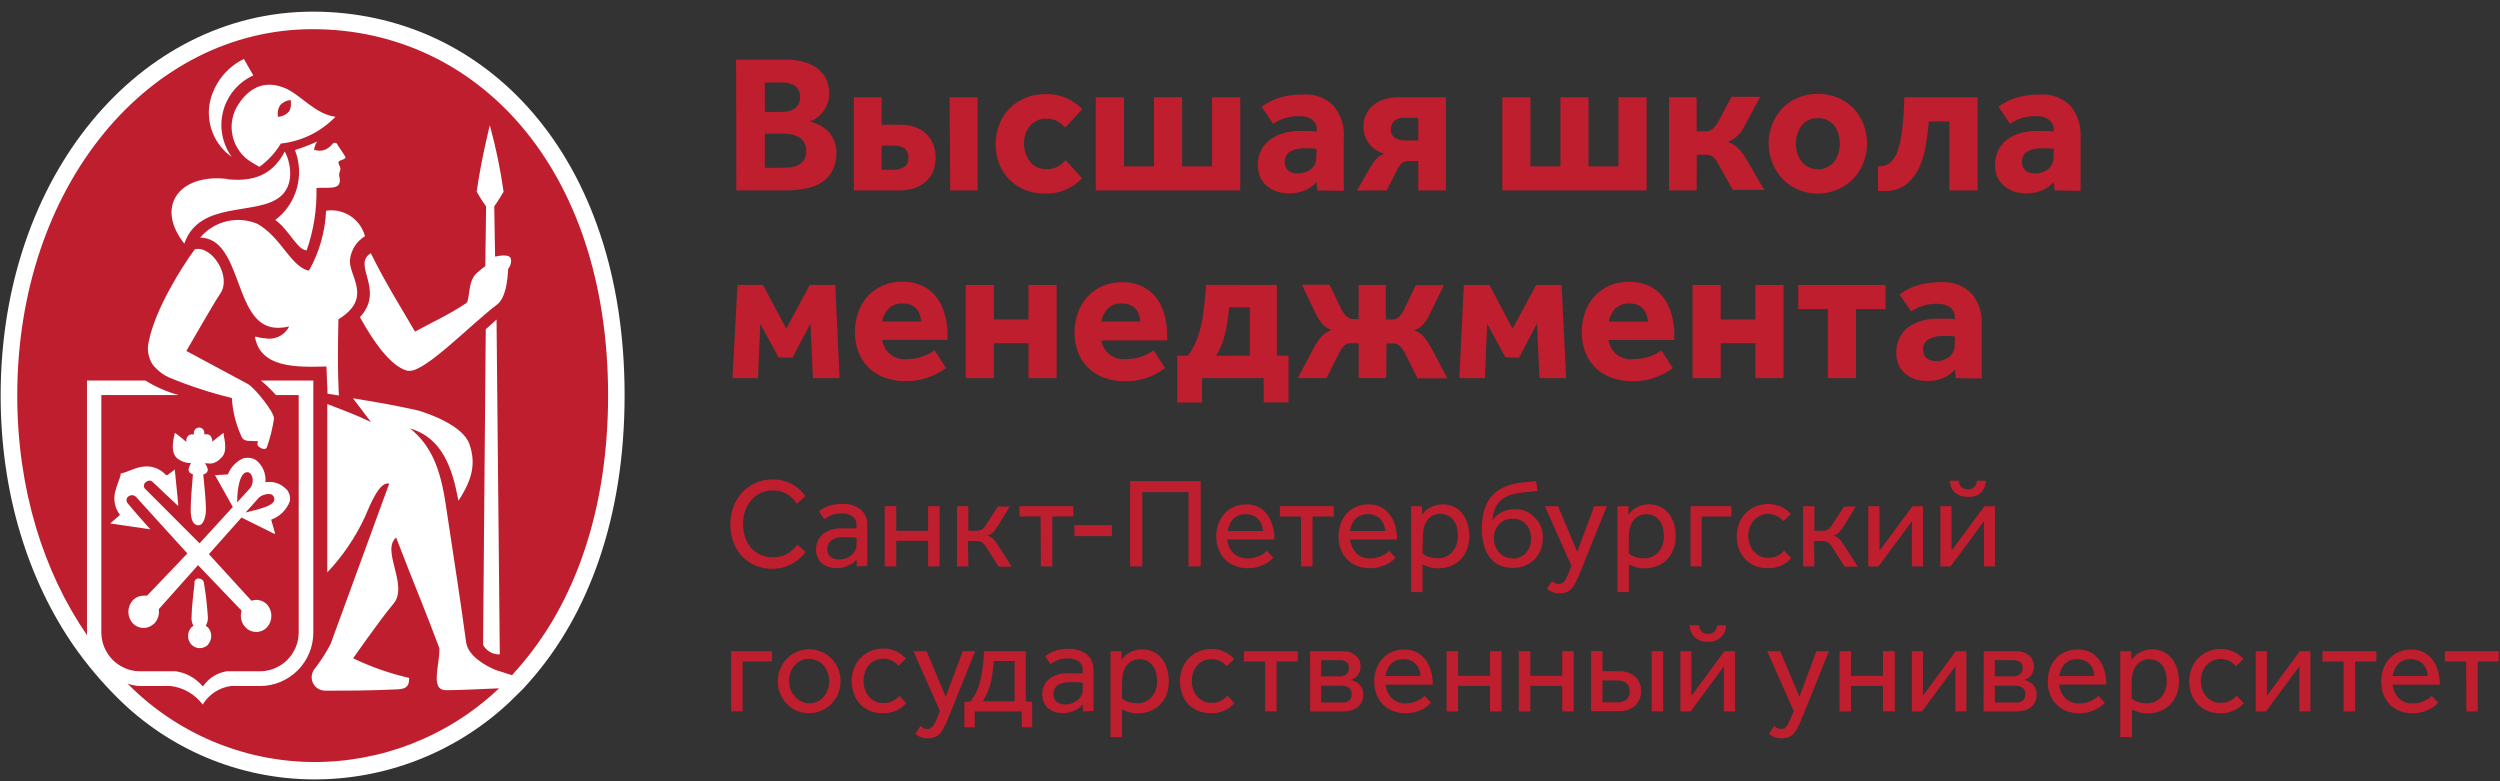 <?xml version="1.0" encoding="UTF-8"?> <svg xmlns="http://www.w3.org/2000/svg" width="112" height="35" viewBox="0 0 112 35" fill="none"><rect x="0" y="0" width="112" height="35" fill="#333333" stroke="none"/><g clip-path="url(#clip0_516_2935)"><path d="M32.977 2.668H35.169C35.481 2.66 35.793 2.704 36.091 2.798C36.316 2.867 36.525 2.982 36.705 3.134C36.856 3.267 36.972 3.435 37.044 3.623C37.117 3.807 37.153 4.003 37.151 4.2C37.154 4.371 37.12 4.54 37.052 4.697C36.99 4.835 36.909 4.964 36.812 5.079C36.732 5.175 36.637 5.257 36.53 5.32C36.451 5.372 36.365 5.41 36.274 5.435C36.395 5.468 36.513 5.512 36.625 5.568C36.869 5.667 37.08 5.833 37.235 6.046C37.397 6.283 37.479 6.565 37.471 6.853C37.476 7.117 37.42 7.378 37.307 7.617C37.204 7.829 37.048 8.01 36.854 8.144C36.634 8.287 36.39 8.387 36.133 8.439C35.82 8.502 35.5 8.533 35.18 8.53H32.988L32.977 2.668ZM35.047 5.014C35.145 5.014 35.244 5.003 35.34 4.98C35.431 4.959 35.518 4.921 35.596 4.869C35.671 4.819 35.733 4.751 35.775 4.67C35.82 4.571 35.844 4.463 35.844 4.353C35.844 4.244 35.82 4.136 35.775 4.036C35.73 3.955 35.668 3.886 35.592 3.833C35.512 3.783 35.425 3.747 35.333 3.726C35.239 3.707 35.143 3.697 35.047 3.696H34.265V5.014H35.047ZM35.127 7.514C35.233 7.513 35.338 7.505 35.443 7.491C35.556 7.476 35.666 7.441 35.767 7.388C35.868 7.336 35.954 7.258 36.015 7.162C36.09 7.038 36.126 6.894 36.118 6.749C36.122 6.615 36.088 6.482 36.019 6.367C35.957 6.271 35.874 6.191 35.775 6.134C35.673 6.08 35.564 6.041 35.451 6.019C35.344 6.001 35.235 5.99 35.127 5.989H34.265V7.518L35.127 7.514Z" fill="#BE1E2D"></path><path d="M39.493 4.358V5.589H40.328C40.546 5.586 40.764 5.618 40.972 5.684C41.158 5.744 41.33 5.843 41.475 5.975C41.616 6.106 41.727 6.266 41.799 6.445C41.879 6.645 41.918 6.86 41.914 7.075C41.919 7.298 41.874 7.518 41.784 7.721C41.7 7.898 41.578 8.053 41.426 8.176C41.275 8.299 41.102 8.39 40.915 8.444C40.716 8.505 40.509 8.534 40.301 8.532H38.25V4.358H39.493ZM39.493 7.603H39.992C40.174 7.614 40.354 7.57 40.511 7.477C40.575 7.43 40.625 7.367 40.657 7.295C40.689 7.222 40.702 7.143 40.694 7.064C40.702 6.984 40.689 6.903 40.657 6.83C40.625 6.756 40.575 6.692 40.511 6.644C40.354 6.552 40.173 6.509 39.992 6.521H39.493V7.603ZM42.543 4.358H43.797V8.532H42.569L42.543 4.358Z" fill="#BE1E2D"></path><path d="M48.477 7.987C48.288 8.19 48.062 8.354 47.81 8.469C47.5 8.613 47.16 8.682 46.819 8.671C46.508 8.676 46.2 8.62 45.911 8.507C45.651 8.401 45.416 8.243 45.217 8.044C45.022 7.843 44.868 7.605 44.764 7.345C44.655 7.065 44.601 6.767 44.604 6.466C44.601 6.163 44.655 5.862 44.764 5.579C44.867 5.311 45.024 5.066 45.225 4.861C45.426 4.656 45.668 4.494 45.934 4.387C46.221 4.27 46.528 4.211 46.838 4.215C47.171 4.208 47.502 4.274 47.806 4.41C48.062 4.523 48.293 4.687 48.485 4.891L47.722 5.717C47.627 5.614 47.52 5.524 47.402 5.449C47.242 5.355 47.058 5.308 46.872 5.316C46.724 5.312 46.578 5.344 46.445 5.407C46.324 5.465 46.217 5.548 46.132 5.652C46.047 5.758 45.981 5.878 45.938 6.007C45.896 6.141 45.874 6.28 45.873 6.42C45.874 6.563 45.896 6.704 45.938 6.841C45.978 6.978 46.043 7.108 46.129 7.223C46.209 7.333 46.315 7.422 46.437 7.483C46.575 7.549 46.727 7.582 46.88 7.578C47.061 7.585 47.24 7.541 47.398 7.452C47.526 7.379 47.642 7.286 47.741 7.177L48.477 7.987Z" fill="#BE1E2D"></path><path d="M49.092 8.532V4.358H50.354V7.454H51.696V4.358H52.958V7.454H54.3V4.358H55.561V8.532H49.092Z" fill="#BE1E2D"></path><path d="M59.017 8.531L58.983 8.149C58.839 8.317 58.658 8.448 58.453 8.531C58.225 8.622 57.981 8.667 57.736 8.665C57.582 8.662 57.428 8.642 57.279 8.604C57.117 8.561 56.964 8.489 56.829 8.389C56.688 8.289 56.572 8.159 56.489 8.007C56.392 7.816 56.345 7.603 56.352 7.388C56.348 7.161 56.398 6.936 56.497 6.731C56.59 6.543 56.728 6.38 56.897 6.257C57.078 6.126 57.281 6.027 57.496 5.967C57.744 5.896 58.001 5.863 58.258 5.867H58.697L58.994 5.89V5.802C58.997 5.708 58.974 5.614 58.929 5.531C58.886 5.455 58.826 5.39 58.754 5.34C58.677 5.289 58.592 5.253 58.502 5.233C58.405 5.212 58.305 5.202 58.205 5.202C57.968 5.196 57.732 5.232 57.507 5.309C57.342 5.37 57.185 5.449 57.038 5.546L56.52 4.782C56.618 4.712 56.72 4.647 56.825 4.587C56.947 4.518 57.075 4.459 57.206 4.411C57.372 4.353 57.543 4.311 57.717 4.285C57.932 4.249 58.151 4.233 58.369 4.235C58.623 4.214 58.879 4.249 59.118 4.338C59.358 4.427 59.574 4.568 59.753 4.751C60.069 5.137 60.23 5.628 60.203 6.127V8.55L59.017 8.531ZM58.983 6.67C58.927 6.658 58.871 6.651 58.815 6.647C58.735 6.647 58.64 6.647 58.537 6.647C58.273 6.62 58.007 6.675 57.774 6.803C57.705 6.853 57.648 6.919 57.61 6.996C57.572 7.072 57.554 7.157 57.557 7.243C57.557 7.595 57.759 7.77 58.171 7.77C58.271 7.771 58.37 7.754 58.464 7.721C58.556 7.692 58.641 7.646 58.716 7.587C58.791 7.526 58.853 7.45 58.899 7.365C58.946 7.27 58.97 7.166 58.968 7.06L58.983 6.67Z" fill="#BE1E2D"></path><path d="M63.538 8.532V7.213H63.118C63.012 7.208 62.906 7.237 62.817 7.297C62.72 7.384 62.643 7.491 62.592 7.611L62.12 8.532H60.793L61.407 7.469C61.484 7.33 61.579 7.202 61.689 7.087C61.785 6.999 61.898 6.931 62.021 6.888C61.897 6.853 61.779 6.802 61.67 6.735C61.557 6.667 61.457 6.581 61.372 6.479C61.181 6.253 61.078 5.966 61.083 5.669C61.078 5.473 61.123 5.278 61.212 5.104C61.294 4.944 61.408 4.803 61.548 4.691C61.693 4.577 61.858 4.492 62.036 4.442C62.222 4.385 62.416 4.357 62.611 4.358H64.777V8.532H63.538ZM63.538 5.279H62.89C62.737 5.271 62.587 5.319 62.467 5.413C62.414 5.461 62.374 5.521 62.347 5.587C62.321 5.653 62.309 5.724 62.314 5.795C62.309 5.869 62.322 5.943 62.354 6.01C62.385 6.077 62.433 6.134 62.493 6.177C62.641 6.261 62.809 6.301 62.977 6.292H63.538V5.279Z" fill="#BE1E2D"></path><path d="M67.303 8.532V4.358H68.565V7.454H69.907V4.358H71.165V7.454H72.507V4.358H73.769V8.532H67.303Z" fill="#BE1E2D"></path><path d="M76.01 8.53H74.772V4.356H76.01V5.885H76.392C76.456 5.889 76.521 5.88 76.582 5.858C76.643 5.836 76.699 5.803 76.746 5.759C76.847 5.656 76.932 5.539 76.998 5.411L77.57 4.337H78.858L78.165 5.625C78.016 5.961 77.742 6.226 77.402 6.363C77.58 6.414 77.741 6.51 77.871 6.642C78.021 6.795 78.149 6.969 78.252 7.158L79.041 8.51H77.631L76.99 7.364C76.932 7.254 76.86 7.151 76.777 7.058C76.726 7.011 76.665 6.976 76.6 6.954C76.534 6.933 76.464 6.925 76.395 6.932H76.014L76.01 8.53Z" fill="#BE1E2D"></path><path d="M79.233 6.44C79.23 6.141 79.286 5.846 79.396 5.569C79.499 5.302 79.652 5.059 79.846 4.85C80.044 4.646 80.281 4.485 80.544 4.376C80.829 4.259 81.135 4.2 81.444 4.204C81.748 4.201 82.05 4.26 82.332 4.376C82.595 4.484 82.833 4.645 83.03 4.85C83.224 5.054 83.377 5.294 83.48 5.557C83.698 6.117 83.698 6.74 83.48 7.3C83.377 7.562 83.224 7.803 83.03 8.007C82.833 8.213 82.595 8.376 82.332 8.484C82.056 8.607 81.757 8.67 81.455 8.672C81.146 8.676 80.84 8.616 80.555 8.496C80.293 8.386 80.055 8.224 79.858 8.018C79.665 7.813 79.512 7.573 79.408 7.311C79.293 7.035 79.234 6.739 79.233 6.44V6.44ZM81.444 7.586C81.59 7.588 81.734 7.554 81.863 7.487C81.984 7.426 82.09 7.34 82.176 7.235C82.264 7.122 82.328 6.992 82.362 6.853C82.444 6.578 82.444 6.286 82.362 6.012C82.328 5.873 82.264 5.743 82.176 5.63C82.09 5.526 81.984 5.441 81.863 5.381C81.732 5.318 81.589 5.287 81.444 5.29C81.296 5.287 81.15 5.318 81.017 5.381C80.896 5.439 80.79 5.524 80.708 5.63C80.622 5.744 80.557 5.874 80.517 6.012C80.431 6.285 80.431 6.579 80.517 6.853C80.557 6.991 80.622 7.12 80.708 7.235C80.79 7.342 80.896 7.428 81.017 7.487C81.153 7.552 81.304 7.582 81.455 7.575L81.444 7.586Z" fill="#BE1E2D"></path><path d="M88.597 4.358V8.532H87.335V5.44H86.413C86.382 5.791 86.336 6.151 86.275 6.518C86.219 6.865 86.116 7.203 85.97 7.523C85.837 7.814 85.637 8.069 85.387 8.268C85.108 8.471 84.768 8.574 84.423 8.558H84.278H84.133V7.454H84.194C84.372 7.457 84.546 7.398 84.686 7.286C84.841 7.14 84.956 6.955 85.017 6.751C85.12 6.439 85.187 6.118 85.219 5.791C85.265 5.409 85.299 4.92 85.315 4.358H88.597Z" fill="#BE1E2D"></path><path d="M92.044 8.531L92.01 8.148C91.867 8.317 91.685 8.448 91.48 8.531C91.254 8.622 91.011 8.667 90.767 8.664C90.612 8.662 90.457 8.642 90.306 8.603C90.145 8.561 89.994 8.488 89.86 8.389C89.719 8.288 89.603 8.158 89.517 8.007C89.42 7.816 89.373 7.603 89.38 7.388C89.376 7.16 89.425 6.935 89.524 6.731C89.612 6.545 89.743 6.382 89.906 6.257C90.087 6.126 90.289 6.027 90.504 5.966C90.752 5.896 91.009 5.863 91.267 5.867C91.412 5.867 91.56 5.867 91.705 5.867L92.002 5.89V5.802C92.007 5.707 91.984 5.613 91.938 5.531C91.894 5.455 91.834 5.39 91.762 5.34C91.686 5.289 91.6 5.253 91.511 5.233C91.413 5.212 91.313 5.202 91.213 5.202C90.976 5.197 90.74 5.233 90.516 5.309C90.351 5.369 90.193 5.449 90.047 5.546L89.532 4.782C89.628 4.711 89.729 4.645 89.833 4.587C89.955 4.518 90.083 4.459 90.215 4.411C90.381 4.354 90.552 4.311 90.725 4.285C90.941 4.249 91.159 4.232 91.377 4.235C91.632 4.214 91.888 4.25 92.128 4.339C92.368 4.428 92.585 4.569 92.765 4.751C93.079 5.138 93.237 5.629 93.211 6.127V8.55L92.044 8.531ZM92.01 6.669C91.955 6.658 91.899 6.65 91.842 6.647C91.762 6.647 91.671 6.647 91.564 6.647C91.3 6.621 91.034 6.676 90.802 6.803C90.732 6.853 90.675 6.919 90.638 6.995C90.6 7.072 90.581 7.157 90.584 7.243C90.584 7.594 90.79 7.77 91.198 7.77C91.396 7.769 91.588 7.704 91.747 7.587C91.821 7.525 91.882 7.45 91.926 7.365C91.974 7.27 91.997 7.165 91.995 7.059L92.01 6.669Z" fill="#BE1E2D"></path><path d="M34.877 16.01L34.061 14.505L33.958 16.939H32.815L33.039 12.766H34.183L35.224 14.726L36.276 12.766H37.42L37.614 16.939H36.421L36.307 14.497L35.502 16.026L34.877 16.01Z" fill="#BE1E2D"></path><path d="M40.665 16.085C40.808 16.085 40.951 16.071 41.092 16.043C41.206 16.014 41.318 15.977 41.427 15.932C41.521 15.897 41.611 15.855 41.698 15.806C41.757 15.771 41.813 15.731 41.866 15.687L42.384 16.486L42.174 16.627C42.053 16.704 41.925 16.771 41.793 16.826C41.623 16.9 41.447 16.958 41.267 17.002C41.042 17.053 40.812 17.078 40.581 17.075C40.254 17.08 39.928 17.026 39.62 16.914C39.351 16.812 39.106 16.656 38.9 16.455C38.703 16.257 38.551 16.018 38.453 15.756C38.349 15.473 38.297 15.172 38.301 14.869C38.3 14.573 38.349 14.278 38.446 13.998C38.533 13.734 38.675 13.49 38.861 13.284C39.048 13.077 39.275 12.912 39.529 12.798C39.81 12.675 40.114 12.614 40.421 12.618C40.722 12.611 41.022 12.671 41.297 12.794C41.544 12.908 41.762 13.077 41.934 13.287C42.112 13.513 42.242 13.773 42.315 14.052C42.409 14.365 42.454 14.691 42.449 15.018V15.229H39.521C39.539 15.361 39.583 15.488 39.65 15.603C39.717 15.718 39.807 15.818 39.913 15.898C40.02 15.977 40.141 16.035 40.27 16.067C40.399 16.099 40.533 16.105 40.665 16.085V16.085ZM41.275 14.403C41.263 14.307 41.243 14.213 41.214 14.12C41.187 14.023 41.139 13.933 41.073 13.857C41.007 13.774 40.922 13.708 40.825 13.666C40.704 13.616 40.574 13.593 40.444 13.597C40.329 13.589 40.215 13.605 40.106 13.643C39.998 13.681 39.899 13.741 39.815 13.819C39.661 13.98 39.559 14.183 39.521 14.403H41.275Z" fill="#BE1E2D"></path><path d="M47.337 12.766V16.939H46.075V15.376H44.524V16.939H43.262V12.766H44.524V14.313H46.075V12.766H47.337Z" fill="#BE1E2D"></path><path d="M50.462 16.085C50.607 16.086 50.751 16.072 50.893 16.043C51.012 16.015 51.13 15.979 51.244 15.936C51.336 15.901 51.425 15.858 51.511 15.81C51.57 15.775 51.626 15.735 51.678 15.691L52.197 16.49L51.987 16.631C51.873 16.708 51.751 16.775 51.625 16.83C51.455 16.903 51.279 16.962 51.099 17.006C50.873 17.058 50.641 17.082 50.409 17.079C50.082 17.083 49.756 17.029 49.448 16.918C49.18 16.817 48.936 16.66 48.731 16.459C48.535 16.262 48.384 16.023 48.289 15.76C48.186 15.476 48.135 15.176 48.137 14.873C48.14 14.583 48.192 14.295 48.289 14.021C48.379 13.758 48.521 13.515 48.705 13.307C48.892 13.101 49.119 12.936 49.372 12.821C49.654 12.698 49.96 12.637 50.268 12.642C50.569 12.635 50.869 12.695 51.145 12.817C51.39 12.932 51.607 13.1 51.778 13.31C51.956 13.536 52.085 13.796 52.159 14.075C52.249 14.389 52.293 14.715 52.288 15.042V15.252H49.342C49.383 15.51 49.523 15.742 49.733 15.897C49.942 16.053 50.204 16.12 50.462 16.085V16.085ZM51.091 14.403C51.08 14.307 51.059 14.213 51.03 14.121C51.003 14.024 50.956 13.934 50.893 13.857C50.826 13.774 50.739 13.709 50.642 13.666C50.521 13.617 50.391 13.593 50.26 13.597C50.147 13.589 50.032 13.605 49.925 13.643C49.817 13.681 49.719 13.741 49.635 13.819C49.479 13.979 49.375 14.183 49.338 14.403H51.091Z" fill="#BE1E2D"></path><path d="M57.205 12.765V15.934H57.727V18.028H56.614V16.939H53.853V18.032H52.74V15.934H53.221C53.363 15.746 53.481 15.54 53.571 15.322C53.67 15.092 53.747 14.852 53.8 14.607C53.862 14.329 53.909 14.047 53.941 13.763C53.975 13.457 54.006 13.125 54.029 12.762L57.205 12.765ZM55.992 15.934V13.767H55.062C55.033 14.193 54.967 14.617 54.864 15.032C54.78 15.35 54.652 15.655 54.483 15.937L55.992 15.934Z" fill="#BE1E2D"></path><path d="M62.1 16.938H60.868V15.375H60.552C60.486 15.37 60.42 15.379 60.358 15.402C60.296 15.425 60.24 15.461 60.194 15.509C60.102 15.618 60.025 15.739 59.965 15.868L59.431 16.938H58.139L58.859 15.585C58.954 15.401 59.071 15.229 59.206 15.073C59.326 14.941 59.479 14.842 59.648 14.787C59.506 14.731 59.377 14.648 59.267 14.542C59.136 14.394 59.026 14.228 58.943 14.049L58.322 12.757H59.565L60.056 13.778C60.119 13.917 60.203 14.046 60.304 14.16C60.35 14.206 60.404 14.242 60.465 14.265C60.526 14.288 60.59 14.298 60.655 14.293H60.868V12.765H62.084V14.313H62.34C62.404 14.317 62.469 14.307 62.53 14.284C62.59 14.261 62.645 14.225 62.691 14.179C62.792 14.065 62.875 13.936 62.938 13.797L63.426 12.776H64.681L64.059 14.064C63.977 14.244 63.868 14.411 63.735 14.557C63.627 14.665 63.497 14.748 63.354 14.802C63.517 14.856 63.663 14.952 63.777 15.081C63.914 15.238 64.03 15.411 64.124 15.597L64.845 16.95H63.503L62.969 15.88C62.909 15.75 62.832 15.629 62.74 15.52C62.694 15.473 62.638 15.437 62.576 15.414C62.514 15.391 62.448 15.381 62.382 15.386H62.115L62.1 16.938Z" fill="#BE1E2D"></path><path d="M67.441 16.01L66.626 14.505L66.523 16.939H65.379L65.581 12.766H66.725L67.765 14.726L68.818 12.766H69.961L70.163 16.939H68.97L68.856 14.497L68.051 16.026L67.441 16.01Z" fill="#BE1E2D"></path><path d="M73.21 16.085C73.353 16.086 73.496 16.072 73.637 16.043C73.756 16.017 73.874 15.981 73.988 15.936C74.08 15.902 74.17 15.86 74.255 15.81C74.315 15.775 74.372 15.735 74.426 15.692L74.945 16.49L74.735 16.632C74.614 16.708 74.486 16.775 74.354 16.831C74.184 16.904 74.008 16.963 73.828 17.006C73.603 17.058 73.372 17.082 73.141 17.079C72.814 17.084 72.489 17.03 72.181 16.918C71.912 16.816 71.667 16.66 71.46 16.46C71.263 16.261 71.111 16.023 71.014 15.76C70.909 15.477 70.857 15.176 70.862 14.874C70.859 14.577 70.908 14.282 71.006 14.002C71.095 13.738 71.236 13.495 71.422 13.288C71.608 13.081 71.836 12.916 72.089 12.802C72.37 12.68 72.674 12.618 72.981 12.623C73.283 12.616 73.582 12.676 73.858 12.799C74.105 12.913 74.322 13.081 74.495 13.292C74.671 13.518 74.801 13.778 74.876 14.056C74.969 14.37 75.014 14.696 75.009 15.023V15.233H72.062C72.081 15.365 72.125 15.492 72.193 15.607C72.26 15.722 72.35 15.822 72.457 15.901C72.564 15.98 72.686 16.038 72.815 16.069C72.944 16.101 73.079 16.106 73.21 16.085ZM73.831 14.404C73.82 14.308 73.799 14.213 73.77 14.121C73.742 14.024 73.694 13.934 73.629 13.857C73.563 13.774 73.478 13.709 73.382 13.666C73.26 13.617 73.131 13.594 73 13.597C72.886 13.59 72.771 13.606 72.663 13.644C72.555 13.682 72.456 13.741 72.371 13.819C72.216 13.979 72.114 14.183 72.078 14.404H73.831Z" fill="#BE1E2D"></path><path d="M79.902 12.766V16.939H78.64V15.376H77.088V16.939H75.826V12.766H77.088V14.313H78.64V12.766H79.902Z" fill="#BE1E2D"></path><path d="M84.472 12.766V13.847H83.149V16.939H81.887V13.847H80.561V12.766H84.472Z" fill="#BE1E2D"></path><path d="M87.617 16.939L87.582 16.556C87.439 16.725 87.257 16.856 87.052 16.939C86.825 17.03 86.581 17.075 86.336 17.072C86.181 17.07 86.028 17.049 85.878 17.011C85.716 16.968 85.564 16.896 85.428 16.797C85.288 16.697 85.172 16.566 85.089 16.415C84.992 16.224 84.945 16.011 84.952 15.796C84.948 15.568 84.998 15.343 85.097 15.139C85.185 14.953 85.315 14.79 85.478 14.665C85.659 14.534 85.862 14.435 86.076 14.374C86.324 14.304 86.581 14.27 86.839 14.275H87.277L87.575 14.298V14.21C87.577 14.115 87.555 14.022 87.51 13.939C87.466 13.863 87.406 13.798 87.335 13.748C87.258 13.697 87.173 13.661 87.083 13.64C86.985 13.62 86.885 13.61 86.786 13.61C86.549 13.604 86.312 13.64 86.088 13.717C85.923 13.777 85.766 13.857 85.619 13.954L85.1 13.19C85.198 13.119 85.3 13.053 85.406 12.995C85.528 12.925 85.655 12.867 85.787 12.819C85.953 12.761 86.124 12.719 86.298 12.693C86.513 12.657 86.731 12.64 86.95 12.643C87.204 12.622 87.46 12.657 87.699 12.746C87.938 12.835 88.155 12.976 88.333 13.159C88.65 13.545 88.811 14.036 88.783 14.535V16.958L87.617 16.939ZM87.582 15.077C87.527 15.066 87.471 15.058 87.415 15.055C87.335 15.055 87.239 15.055 87.136 15.055C86.872 15.029 86.607 15.084 86.374 15.211C86.304 15.261 86.248 15.327 86.21 15.403C86.172 15.48 86.153 15.565 86.156 15.651C86.156 16.002 86.359 16.178 86.77 16.178C86.87 16.178 86.97 16.162 87.064 16.128C87.155 16.099 87.24 16.054 87.316 15.995C87.39 15.934 87.453 15.858 87.499 15.773C87.546 15.678 87.569 15.573 87.567 15.467L87.582 15.077Z" fill="#BE1E2D"></path><path d="M36.09 24.722C36.034 24.807 35.969 24.885 35.896 24.955C35.798 25.051 35.691 25.135 35.575 25.207C35.438 25.289 35.293 25.354 35.141 25.402C34.966 25.458 34.783 25.485 34.599 25.483C34.338 25.485 34.079 25.434 33.837 25.334C33.611 25.239 33.408 25.098 33.239 24.921C33.073 24.736 32.944 24.523 32.857 24.29C32.67 23.78 32.67 23.219 32.857 22.708C32.944 22.472 33.073 22.255 33.239 22.066C33.408 21.883 33.613 21.736 33.841 21.634C34.081 21.53 34.341 21.477 34.603 21.478C34.786 21.474 34.969 21.499 35.145 21.55C35.293 21.596 35.435 21.659 35.568 21.737C35.773 21.864 35.949 22.033 36.083 22.234L35.701 22.567C35.652 22.496 35.598 22.429 35.541 22.364C35.474 22.289 35.397 22.224 35.312 22.169C35.218 22.109 35.117 22.062 35.011 22.028C34.888 21.989 34.759 21.97 34.63 21.971C34.435 21.967 34.242 22.007 34.066 22.089C33.904 22.168 33.761 22.28 33.646 22.418C33.527 22.559 33.436 22.723 33.38 22.899C33.318 23.088 33.287 23.285 33.288 23.484C33.286 23.681 33.317 23.878 33.38 24.065C33.438 24.238 33.529 24.399 33.646 24.539C33.762 24.672 33.905 24.779 34.066 24.852C34.38 24.985 34.731 25.003 35.057 24.902C35.168 24.865 35.274 24.812 35.37 24.745C35.449 24.693 35.521 24.63 35.583 24.558L35.724 24.401L36.09 24.722Z" fill="#BE1E2D"></path><path d="M38.378 25.377V25.052C38.308 25.148 38.218 25.228 38.115 25.285C37.923 25.395 37.706 25.453 37.486 25.453C37.375 25.453 37.265 25.439 37.158 25.412C37.05 25.384 36.949 25.334 36.86 25.266C36.767 25.198 36.692 25.108 36.643 25.003C36.585 24.884 36.557 24.753 36.559 24.62C36.554 24.49 36.579 24.361 36.63 24.241C36.682 24.121 36.759 24.015 36.856 23.929C37.11 23.738 37.425 23.646 37.741 23.669H37.939H38.13H38.279H38.37V23.573C38.379 23.491 38.367 23.408 38.337 23.332C38.306 23.255 38.257 23.187 38.195 23.134C38.045 23.04 37.871 22.994 37.695 23.004C37.533 22.998 37.372 23.027 37.222 23.088C37.119 23.136 37.02 23.192 36.925 23.256L36.685 22.908C36.801 22.817 36.929 22.742 37.066 22.687C37.278 22.607 37.503 22.569 37.73 22.576C38.029 22.556 38.326 22.646 38.565 22.828C38.663 22.918 38.74 23.029 38.791 23.152C38.841 23.276 38.862 23.409 38.854 23.543V25.113C38.854 25.209 38.854 25.289 38.854 25.354L38.378 25.377ZM38.378 24.093L38.149 24.066C38.033 24.061 37.918 24.061 37.802 24.066C37.673 24.062 37.544 24.081 37.421 24.12C37.338 24.146 37.263 24.191 37.2 24.25C37.152 24.298 37.115 24.357 37.093 24.422C37.075 24.48 37.066 24.54 37.066 24.601C37.061 24.667 37.072 24.732 37.097 24.793C37.122 24.853 37.161 24.907 37.211 24.949C37.322 25.029 37.456 25.069 37.592 25.064C37.696 25.065 37.799 25.048 37.897 25.014C37.988 24.983 38.072 24.935 38.145 24.873C38.214 24.817 38.27 24.746 38.309 24.666C38.35 24.591 38.371 24.507 38.37 24.422L38.378 24.093Z" fill="#BE1E2D"></path><path d="M42.094 25.375H41.579V24.228H40.149V25.375H39.635V22.677H40.149V23.781H41.579V22.677H42.094V25.375Z" fill="#BE1E2D"></path><path d="M43.38 25.375H42.873V22.677H43.38V23.777H43.761C43.855 23.782 43.947 23.752 44.021 23.693C44.095 23.624 44.159 23.544 44.211 23.456L44.703 22.692H45.24L44.695 23.575C44.638 23.669 44.572 23.757 44.497 23.838C44.425 23.909 44.34 23.964 44.245 23.999C44.333 24.025 44.414 24.071 44.482 24.133C44.56 24.209 44.628 24.295 44.684 24.389L45.324 25.386H44.737L44.177 24.503C44.133 24.434 44.079 24.371 44.017 24.316C43.938 24.259 43.843 24.232 43.746 24.24H43.365L43.38 25.375Z" fill="#BE1E2D"></path><path d="M46.619 23.139H45.67V22.677H48.083V23.139H47.145V25.375H46.631L46.619 23.139Z" fill="#BE1E2D"></path><path d="M48.129 23.525H49.814V24.018H48.136L48.129 23.525Z" fill="#BE1E2D"></path><path d="M53.791 21.553V25.375H53.246V22.046H51.176V25.375H50.627V21.553H53.791Z" fill="#BE1E2D"></path><path d="M55.914 25.016C56.011 25.017 56.107 25.005 56.2 24.982C56.284 24.96 56.366 24.931 56.444 24.894C56.51 24.864 56.572 24.828 56.631 24.787C56.676 24.754 56.717 24.717 56.753 24.676L57.047 24.985C57 25.035 56.951 25.081 56.898 25.123C56.823 25.184 56.741 25.237 56.654 25.28C56.547 25.333 56.434 25.375 56.318 25.406C56.18 25.441 56.038 25.458 55.895 25.455C55.698 25.459 55.503 25.424 55.319 25.352C55.153 25.288 55.002 25.189 54.877 25.062C54.75 24.933 54.653 24.778 54.591 24.607C54.521 24.423 54.486 24.227 54.488 24.03C54.487 23.834 54.521 23.64 54.587 23.457C54.648 23.288 54.741 23.133 54.862 23.002C54.98 22.872 55.126 22.77 55.289 22.704C55.461 22.63 55.647 22.594 55.834 22.597C56.034 22.591 56.232 22.636 56.41 22.727C56.561 22.817 56.691 22.938 56.791 23.082C56.897 23.235 56.975 23.406 57.02 23.587C57.071 23.777 57.096 23.974 57.096 24.171H54.98C55.002 24.399 55.1 24.613 55.258 24.779C55.345 24.863 55.448 24.927 55.561 24.968C55.674 25.009 55.794 25.025 55.914 25.016V25.016ZM56.581 23.789C56.574 23.688 56.552 23.589 56.517 23.495C56.482 23.405 56.43 23.323 56.364 23.254C56.298 23.184 56.217 23.129 56.128 23.094C55.918 23.012 55.685 23.012 55.476 23.094C55.387 23.134 55.307 23.191 55.239 23.262C55.173 23.332 55.12 23.413 55.083 23.503C55.045 23.594 55.018 23.691 55.003 23.789H56.581Z" fill="#BE1E2D"></path><path d="M58.287 23.139H57.338V22.677H59.751V23.139H58.802V25.375H58.287V23.139Z" fill="#BE1E2D"></path><path d="M61.391 25.016C61.487 25.017 61.583 25.005 61.677 24.982C61.761 24.96 61.842 24.931 61.921 24.894C61.986 24.864 62.048 24.828 62.107 24.787C62.151 24.753 62.192 24.716 62.229 24.676L62.519 24.985C62.474 25.035 62.426 25.081 62.374 25.123C62.298 25.183 62.216 25.235 62.13 25.28C62.023 25.333 61.91 25.375 61.795 25.406C61.657 25.441 61.514 25.458 61.372 25.455C61.174 25.458 60.977 25.423 60.792 25.352C60.626 25.287 60.476 25.188 60.35 25.062C60.225 24.931 60.128 24.776 60.064 24.607C59.997 24.422 59.963 24.227 59.965 24.03C59.964 23.835 59.996 23.641 60.06 23.457C60.122 23.289 60.215 23.134 60.335 23.002C60.453 22.872 60.599 22.771 60.762 22.704C60.934 22.631 61.12 22.594 61.307 22.597C61.507 22.591 61.705 22.636 61.883 22.727C62.042 22.812 62.179 22.934 62.283 23.082C62.392 23.234 62.471 23.405 62.515 23.587C62.565 23.778 62.589 23.974 62.588 24.171H60.487C60.51 24.399 60.606 24.612 60.762 24.779C60.845 24.859 60.944 24.921 61.052 24.962C61.16 25.002 61.275 25.021 61.391 25.016ZM62.058 23.789C62.05 23.689 62.029 23.589 61.993 23.495C61.957 23.406 61.906 23.324 61.841 23.254C61.774 23.184 61.693 23.13 61.604 23.094C61.395 23.012 61.162 23.012 60.952 23.094C60.862 23.133 60.78 23.19 60.712 23.262C60.647 23.332 60.595 23.414 60.56 23.503C60.521 23.595 60.495 23.691 60.48 23.789H62.058Z" fill="#BE1E2D"></path><path d="M63.217 26.523V22.954C63.217 22.866 63.217 22.774 63.217 22.678H63.709V23.061C63.748 23.009 63.79 22.959 63.834 22.912C63.889 22.853 63.952 22.803 64.021 22.762C64.104 22.713 64.192 22.674 64.284 22.644C64.397 22.61 64.514 22.594 64.631 22.594C64.811 22.591 64.989 22.632 65.15 22.713C65.3 22.787 65.43 22.896 65.531 23.03C65.63 23.166 65.705 23.319 65.752 23.481C65.801 23.655 65.826 23.835 65.825 24.016C65.83 24.237 65.79 24.457 65.706 24.662C65.636 24.828 65.532 24.977 65.401 25.1C65.269 25.224 65.114 25.318 64.944 25.377C64.782 25.433 64.612 25.461 64.441 25.461C64.303 25.465 64.165 25.447 64.033 25.407C63.929 25.376 63.829 25.336 63.731 25.289V26.527L63.217 26.523ZM63.728 24.799C63.805 24.859 63.892 24.907 63.983 24.941C64.115 24.989 64.254 25.012 64.395 25.01C64.521 25.015 64.647 24.992 64.763 24.943C64.879 24.893 64.983 24.818 65.066 24.723C65.238 24.517 65.325 24.253 65.31 23.985C65.309 23.866 65.295 23.747 65.268 23.63C65.239 23.521 65.193 23.418 65.131 23.324C65.067 23.235 64.985 23.161 64.89 23.107C64.78 23.05 64.657 23.021 64.532 23.022C64.399 23.02 64.267 23.053 64.151 23.118C64.053 23.177 63.969 23.259 63.907 23.355C63.849 23.451 63.807 23.555 63.781 23.665C63.759 23.766 63.748 23.87 63.747 23.974L63.728 24.799Z" fill="#BE1E2D"></path><path d="M67.869 22.811C68.043 22.809 68.215 22.843 68.376 22.91C68.52 22.977 68.649 23.072 68.757 23.189C68.871 23.299 68.963 23.43 69.028 23.575C69.09 23.74 69.121 23.915 69.119 24.091C69.121 24.275 69.089 24.457 69.024 24.63C68.963 24.79 68.869 24.935 68.749 25.058C68.628 25.18 68.483 25.276 68.323 25.34C68.147 25.411 67.959 25.446 67.77 25.444C67.603 25.443 67.437 25.416 67.278 25.363C67.109 25.308 66.957 25.21 66.836 25.081C66.69 24.925 66.58 24.74 66.512 24.538C66.42 24.257 66.377 23.962 66.386 23.667C66.386 22.425 66.973 21.756 68.147 21.622L68.818 21.553L68.879 21.993L68.201 22.069C68.003 22.087 67.809 22.128 67.621 22.191C67.474 22.244 67.338 22.324 67.221 22.428C67.107 22.533 67.021 22.665 66.969 22.811C66.907 22.974 66.87 23.145 66.859 23.319C66.964 23.154 67.113 23.021 67.289 22.937C67.47 22.849 67.668 22.806 67.869 22.811V22.811ZM67.758 25.027C67.876 25.029 67.993 25.005 68.101 24.958C68.202 24.915 68.292 24.85 68.365 24.767C68.439 24.683 68.497 24.586 68.536 24.481C68.575 24.368 68.594 24.249 68.593 24.129C68.594 24.012 68.575 23.896 68.536 23.785C68.504 23.679 68.45 23.581 68.377 23.498C68.304 23.415 68.214 23.348 68.113 23.304C68.001 23.259 67.882 23.237 67.762 23.239C67.643 23.237 67.525 23.26 67.415 23.307C67.315 23.35 67.225 23.414 67.152 23.495C67.079 23.576 67.022 23.671 66.984 23.774C66.946 23.881 66.927 23.995 66.927 24.11C66.928 24.229 66.948 24.346 66.988 24.458C67.026 24.563 67.083 24.66 67.156 24.744C67.231 24.831 67.324 24.9 67.429 24.945C67.534 24.991 67.648 25.012 67.762 25.008L67.758 25.027Z" fill="#BE1E2D"></path><path d="M69.527 26.028C69.566 26.065 69.61 26.096 69.657 26.12C69.712 26.148 69.774 26.163 69.836 26.162C69.89 26.164 69.943 26.151 69.989 26.124C70.036 26.095 70.076 26.055 70.107 26.009C70.147 25.946 70.183 25.879 70.214 25.81L70.332 25.524L70.4 25.352L69.211 22.677H69.802L70.66 24.721L71.422 22.677H71.986L70.782 25.669C70.721 25.818 70.663 25.948 70.61 26.051C70.563 26.155 70.503 26.253 70.431 26.342C70.367 26.417 70.288 26.479 70.198 26.521C70.094 26.562 69.983 26.582 69.871 26.579C69.76 26.582 69.65 26.564 69.546 26.525C69.458 26.492 69.377 26.443 69.306 26.38L69.527 26.028Z" fill="#BE1E2D"></path><path d="M72.459 26.523V22.954C72.459 22.866 72.459 22.774 72.459 22.678H72.955V23.061C72.994 23.009 73.036 22.959 73.08 22.912C73.135 22.853 73.198 22.803 73.267 22.762C73.35 22.713 73.438 22.673 73.53 22.644C73.642 22.611 73.757 22.594 73.873 22.594C74.054 22.592 74.233 22.633 74.396 22.713C74.545 22.788 74.676 22.896 74.777 23.03C74.876 23.166 74.951 23.319 74.998 23.481C75.047 23.655 75.072 23.835 75.07 24.016C75.075 24.237 75.034 24.457 74.952 24.662C74.882 24.828 74.778 24.977 74.647 25.1C74.515 25.223 74.36 25.317 74.19 25.377C74.028 25.433 73.858 25.461 73.687 25.461C73.547 25.465 73.408 25.447 73.275 25.407C73.172 25.374 73.071 25.335 72.974 25.289V26.527L72.459 26.523ZM72.966 24.799C73.046 24.858 73.133 24.905 73.225 24.941C73.357 24.989 73.497 25.012 73.637 25.01C73.76 25.015 73.883 24.994 73.997 24.947C74.111 24.901 74.213 24.829 74.296 24.738C74.467 24.532 74.554 24.268 74.54 24.001C74.54 23.881 74.526 23.762 74.499 23.645C74.47 23.537 74.424 23.433 74.361 23.34C74.296 23.252 74.215 23.178 74.121 23.122C74.01 23.065 73.887 23.036 73.763 23.038C73.63 23.036 73.498 23.069 73.382 23.133C73.284 23.193 73.2 23.274 73.138 23.37C73.08 23.466 73.038 23.571 73.012 23.68C72.989 23.781 72.976 23.885 72.974 23.989L72.966 24.799Z" fill="#BE1E2D"></path><path d="M76.234 23.139V25.375H75.738V22.677H77.568V23.139H76.234Z" fill="#BE1E2D"></path><path d="M80.247 25.008C80.125 25.146 79.976 25.257 79.808 25.333C79.619 25.419 79.413 25.461 79.206 25.455C79.008 25.458 78.811 25.423 78.626 25.352C78.46 25.285 78.309 25.183 78.184 25.054C78.063 24.925 77.968 24.773 77.906 24.607C77.771 24.237 77.771 23.831 77.906 23.46C77.97 23.288 78.069 23.131 78.196 22.998C78.321 22.865 78.473 22.761 78.642 22.692C78.821 22.614 79.014 22.575 79.21 22.578C79.411 22.575 79.61 22.617 79.793 22.7C79.96 22.777 80.109 22.887 80.231 23.025L79.896 23.353C79.816 23.254 79.716 23.173 79.602 23.116C79.429 23.03 79.232 23.004 79.042 23.042C78.853 23.08 78.681 23.18 78.554 23.327C78.481 23.42 78.423 23.524 78.382 23.636C78.304 23.876 78.304 24.134 78.382 24.374C78.419 24.488 78.477 24.595 78.554 24.687C78.631 24.779 78.725 24.855 78.832 24.909C78.951 24.967 79.082 24.996 79.213 24.993C79.354 24.994 79.494 24.964 79.621 24.905C79.74 24.849 79.844 24.767 79.927 24.664L80.247 25.008Z" fill="#BE1E2D"></path><path d="M81.284 25.375H80.777V22.677H81.284V23.777H81.666C81.761 23.783 81.855 23.753 81.929 23.693C82.003 23.624 82.067 23.544 82.119 23.456L82.611 22.692H83.141L82.6 23.575C82.541 23.669 82.473 23.757 82.398 23.838C82.327 23.91 82.241 23.965 82.146 23.999C82.235 24.025 82.317 24.071 82.386 24.133C82.464 24.209 82.532 24.295 82.588 24.389L83.229 25.386H82.638L82.077 24.503C82.034 24.434 81.982 24.371 81.921 24.316C81.842 24.26 81.747 24.233 81.65 24.24H81.269L81.284 25.375Z" fill="#BE1E2D"></path><path d="M84.202 24.675L85.678 22.677H86.151V25.375H85.651V23.353L84.157 25.375H83.699V22.677H84.199L84.202 24.675Z" fill="#BE1E2D"></path><path d="M87.427 24.676L88.903 22.677H89.375V25.375H88.88V23.354L87.385 25.375H86.928V22.677H87.427V24.676ZM88.151 22.257C88.032 22.26 87.913 22.239 87.801 22.196C87.711 22.162 87.628 22.111 87.557 22.047C87.489 21.98 87.437 21.899 87.404 21.81C87.371 21.723 87.354 21.631 87.355 21.538H87.759C87.759 21.637 87.794 21.732 87.858 21.806C87.897 21.846 87.944 21.877 87.996 21.897C88.048 21.917 88.104 21.925 88.159 21.921C88.215 21.925 88.272 21.917 88.324 21.898C88.377 21.878 88.425 21.846 88.464 21.806C88.527 21.731 88.561 21.636 88.559 21.538H88.967C88.966 21.631 88.948 21.723 88.914 21.81C88.881 21.899 88.829 21.98 88.761 22.047C88.691 22.119 88.607 22.177 88.514 22.215C88.397 22.253 88.274 22.267 88.151 22.257V22.257Z" fill="#BE1E2D"></path><path d="M33.269 29.636V31.871H32.754V29.173H34.584V29.636H33.269Z" fill="#BE1E2D"></path><path d="M36.251 31.953C36.063 31.955 35.877 31.919 35.703 31.846C35.53 31.773 35.374 31.665 35.244 31.529C35.118 31.398 35.018 31.243 34.95 31.074C34.88 30.898 34.844 30.71 34.844 30.52C34.844 30.331 34.88 30.145 34.95 29.97C35.018 29.799 35.118 29.644 35.244 29.511C35.444 29.307 35.7 29.169 35.98 29.114C36.259 29.058 36.549 29.089 36.811 29.202C36.978 29.275 37.13 29.38 37.257 29.511C37.384 29.644 37.485 29.799 37.554 29.97C37.624 30.145 37.658 30.332 37.657 30.52C37.658 30.71 37.624 30.898 37.554 31.074C37.41 31.42 37.136 31.694 36.792 31.839C36.621 31.913 36.437 31.953 36.251 31.953V31.953ZM36.251 31.506C36.382 31.509 36.513 31.482 36.632 31.426C36.739 31.372 36.833 31.296 36.91 31.204C36.988 31.111 37.048 31.003 37.085 30.887C37.128 30.764 37.149 30.635 37.146 30.505C37.147 30.383 37.126 30.261 37.085 30.146C37.049 30.03 36.99 29.922 36.911 29.83C36.833 29.737 36.736 29.661 36.628 29.607C36.511 29.545 36.379 29.514 36.247 29.519C36.115 29.516 35.984 29.545 35.865 29.603C35.758 29.657 35.662 29.733 35.583 29.825C35.507 29.917 35.448 30.023 35.412 30.138C35.331 30.375 35.331 30.631 35.412 30.868C35.45 30.983 35.509 31.089 35.587 31.181C35.666 31.274 35.762 31.35 35.869 31.407C35.986 31.473 36.117 31.507 36.251 31.506Z" fill="#BE1E2D"></path><path d="M40.594 31.505C40.474 31.642 40.325 31.753 40.16 31.83C39.97 31.916 39.762 31.957 39.554 31.952C39.356 31.955 39.159 31.92 38.974 31.849C38.808 31.78 38.657 31.676 38.534 31.544C38.41 31.412 38.316 31.256 38.258 31.084C38.12 30.715 38.12 30.308 38.258 29.938C38.323 29.766 38.421 29.609 38.547 29.476C38.674 29.345 38.825 29.241 38.993 29.17C39.173 29.092 39.366 29.053 39.561 29.055C39.762 29.052 39.962 29.094 40.145 29.177C40.313 29.254 40.463 29.365 40.587 29.502L40.248 29.831C40.169 29.732 40.07 29.651 39.958 29.594C39.839 29.537 39.708 29.508 39.577 29.51C39.445 29.508 39.315 29.535 39.195 29.59C39.09 29.641 38.996 29.714 38.921 29.804C38.845 29.896 38.787 30.001 38.749 30.114C38.706 30.236 38.686 30.366 38.688 30.496C38.687 30.626 38.706 30.755 38.745 30.878C38.782 30.993 38.84 31.099 38.917 31.192C38.993 31.285 39.088 31.36 39.195 31.413C39.313 31.473 39.444 31.502 39.577 31.497C39.719 31.498 39.859 31.468 39.988 31.409C40.106 31.352 40.21 31.27 40.293 31.169L40.594 31.505Z" fill="#BE1E2D"></path><path d="M41.236 32.525C41.276 32.561 41.319 32.591 41.366 32.617C41.421 32.645 41.483 32.66 41.545 32.659C41.599 32.661 41.652 32.648 41.698 32.62C41.745 32.591 41.785 32.552 41.816 32.506C41.858 32.443 41.894 32.377 41.923 32.307L42.041 32.02L42.109 31.848L40.92 29.173H41.511L42.369 31.218L43.131 29.173H43.691L42.483 32.166C42.422 32.315 42.365 32.445 42.311 32.548C42.265 32.652 42.204 32.75 42.132 32.838C42.068 32.914 41.989 32.975 41.9 33.018C41.797 33.059 41.686 33.078 41.576 33.075C41.464 33.079 41.353 33.061 41.248 33.022C41.16 32.989 41.078 32.939 41.008 32.876L41.236 32.525Z" fill="#BE1E2D"></path><path d="M45.956 31.436H46.242V32.582H45.776V31.871H43.668V32.582H43.203V31.436H43.478C43.58 31.3 43.668 31.154 43.741 31C43.816 30.837 43.876 30.666 43.92 30.492C43.966 30.292 44.001 30.091 44.027 29.888C44.053 29.67 44.072 29.433 44.084 29.173H45.956V31.436ZM45.456 29.613H44.518C44.518 29.831 44.484 30.029 44.457 30.209C44.434 30.372 44.399 30.532 44.355 30.69C44.319 30.822 44.271 30.95 44.213 31.073C44.163 31.194 44.101 31.309 44.027 31.416H45.456V29.613Z" fill="#BE1E2D"></path><path d="M48.512 31.872V31.547C48.443 31.642 48.355 31.722 48.253 31.78C48.145 31.84 48.03 31.885 47.91 31.914C47.815 31.937 47.718 31.948 47.62 31.948C47.51 31.948 47.4 31.934 47.292 31.906C47.185 31.878 47.084 31.829 46.995 31.761C46.901 31.693 46.827 31.602 46.778 31.497C46.72 31.378 46.691 31.247 46.694 31.115C46.689 30.985 46.714 30.855 46.765 30.736C46.816 30.616 46.894 30.509 46.991 30.423C47.245 30.233 47.559 30.14 47.876 30.164H48.074H48.265H48.417H48.509V30.068C48.516 29.986 48.504 29.903 48.473 29.826C48.442 29.75 48.392 29.682 48.329 29.628C48.18 29.535 48.006 29.489 47.83 29.499C47.668 29.493 47.507 29.521 47.357 29.583C47.254 29.63 47.154 29.687 47.06 29.751L46.82 29.403C46.936 29.312 47.064 29.237 47.201 29.181C47.413 29.102 47.638 29.064 47.864 29.071C48.164 29.051 48.461 29.14 48.699 29.323C48.798 29.413 48.875 29.523 48.925 29.647C48.975 29.771 48.997 29.904 48.989 30.038V31.608C48.989 31.704 48.989 31.784 48.989 31.849L48.512 31.872ZM48.512 30.588L48.28 30.561C48.164 30.555 48.048 30.555 47.933 30.561C47.804 30.557 47.675 30.575 47.552 30.614C47.469 30.641 47.394 30.685 47.331 30.744C47.283 30.793 47.246 30.852 47.224 30.916C47.208 30.975 47.199 31.035 47.197 31.096C47.192 31.161 47.203 31.227 47.228 31.287C47.253 31.348 47.292 31.401 47.342 31.444C47.453 31.524 47.587 31.564 47.723 31.558C47.827 31.56 47.93 31.543 48.028 31.509C48.119 31.478 48.203 31.43 48.276 31.367C48.346 31.311 48.403 31.241 48.444 31.161C48.483 31.085 48.504 31.002 48.505 30.916L48.512 30.588Z" fill="#BE1E2D"></path><path d="M49.754 33.02V29.45C49.754 29.362 49.754 29.271 49.754 29.175H50.246V29.557C50.285 29.506 50.327 29.456 50.371 29.408C50.426 29.35 50.489 29.3 50.558 29.259C50.641 29.209 50.729 29.17 50.821 29.141C50.934 29.107 51.051 29.09 51.168 29.091C51.348 29.088 51.526 29.129 51.687 29.21C51.836 29.285 51.967 29.393 52.068 29.527C52.167 29.663 52.242 29.816 52.289 29.978C52.338 30.152 52.363 30.332 52.362 30.513C52.367 30.734 52.327 30.954 52.243 31.159C52.173 31.325 52.069 31.474 51.938 31.597C51.806 31.72 51.651 31.814 51.481 31.873C51.319 31.929 51.149 31.958 50.978 31.957C50.839 31.962 50.7 31.943 50.566 31.904C50.464 31.872 50.365 31.832 50.269 31.785V33.024L49.754 33.02ZM50.265 31.296C50.343 31.356 50.429 31.403 50.52 31.438C50.652 31.486 50.792 31.509 50.932 31.506C51.055 31.512 51.178 31.491 51.292 31.444C51.406 31.397 51.508 31.326 51.592 31.235C51.764 31.029 51.851 30.765 51.836 30.497C51.835 30.378 51.821 30.259 51.794 30.142C51.765 30.033 51.719 29.93 51.656 29.836C51.592 29.748 51.51 29.674 51.416 29.619C51.305 29.561 51.182 29.533 51.058 29.534C50.925 29.532 50.793 29.565 50.676 29.63C50.578 29.689 50.495 29.77 50.432 29.867C50.375 29.963 50.333 30.067 50.307 30.176C50.285 30.278 50.273 30.382 50.272 30.486L50.265 31.296Z" fill="#BE1E2D"></path><path d="M55.3 31.505C55.178 31.643 55.029 31.754 54.861 31.83C54.672 31.916 54.466 31.958 54.259 31.952C54.061 31.955 53.864 31.92 53.679 31.849C53.513 31.781 53.362 31.68 53.237 31.551C53.117 31.421 53.024 31.269 52.963 31.104C52.825 30.734 52.825 30.327 52.963 29.957C53.026 29.785 53.125 29.627 53.252 29.495C53.377 29.362 53.53 29.258 53.698 29.189C53.878 29.111 54.071 29.072 54.266 29.074C54.468 29.071 54.667 29.113 54.85 29.197C55.018 29.273 55.168 29.384 55.292 29.521L54.953 29.85C54.874 29.751 54.776 29.67 54.663 29.613C54.544 29.556 54.413 29.527 54.282 29.529C54.15 29.527 54.02 29.554 53.901 29.609C53.794 29.661 53.699 29.734 53.622 29.823C53.549 29.917 53.491 30.021 53.451 30.133C53.374 30.373 53.374 30.631 53.451 30.87C53.487 30.985 53.545 31.091 53.622 31.184C53.697 31.276 53.791 31.351 53.897 31.405C54.015 31.464 54.146 31.493 54.278 31.489C54.419 31.491 54.558 31.461 54.686 31.402C54.805 31.345 54.911 31.263 54.995 31.161L55.3 31.505Z" fill="#BE1E2D"></path><path d="M56.676 29.636H55.727V29.173H58.14V29.636H57.191V31.871H56.676V29.636Z" fill="#BE1E2D"></path><path d="M58.69 29.174H60.108C60.335 29.157 60.56 29.225 60.74 29.365C60.809 29.425 60.864 29.5 60.901 29.584C60.938 29.668 60.956 29.759 60.954 29.85C60.958 29.985 60.919 30.117 60.841 30.227C60.763 30.337 60.651 30.418 60.523 30.458C60.667 30.492 60.799 30.564 60.904 30.668C60.963 30.73 61.009 30.803 61.038 30.883C61.066 30.964 61.078 31.049 61.072 31.134C61.075 31.251 61.049 31.367 60.996 31.471C60.947 31.561 60.877 31.64 60.794 31.7C60.704 31.763 60.603 31.808 60.496 31.834C60.382 31.86 60.264 31.873 60.146 31.872H58.693L58.69 29.174ZM59.185 30.301H59.982C60.098 30.307 60.213 30.275 60.31 30.209C60.351 30.175 60.384 30.131 60.405 30.081C60.427 30.031 60.436 29.977 60.432 29.923C60.437 29.871 60.429 29.819 60.409 29.771C60.388 29.724 60.355 29.682 60.313 29.651C60.224 29.599 60.12 29.572 60.016 29.575H59.185V30.301ZM59.185 31.471H60.073C60.132 31.476 60.19 31.476 60.249 31.471C60.304 31.461 60.357 31.44 60.405 31.409C60.451 31.381 60.488 31.34 60.512 31.291C60.542 31.23 60.556 31.163 60.554 31.096C60.556 31.028 60.54 30.961 60.508 30.901C60.476 30.848 60.43 30.806 60.374 30.779C60.309 30.75 60.24 30.73 60.169 30.721C60.089 30.721 60.001 30.721 59.906 30.721H59.185V31.471Z" fill="#BE1E2D"></path><path d="M62.978 31.513C63.076 31.514 63.173 31.502 63.268 31.479C63.35 31.457 63.431 31.428 63.508 31.391C63.574 31.362 63.636 31.326 63.695 31.284C63.74 31.252 63.781 31.215 63.817 31.173L64.11 31.483C64.001 31.602 63.872 31.701 63.729 31.777C63.622 31.831 63.51 31.873 63.394 31.903C63.255 31.938 63.113 31.955 62.97 31.953C62.774 31.956 62.578 31.921 62.395 31.849C62.228 31.784 62.076 31.685 61.949 31.559C61.824 31.428 61.727 31.273 61.663 31.104C61.532 30.733 61.532 30.328 61.663 29.958C61.723 29.789 61.816 29.634 61.937 29.503C62.055 29.373 62.199 29.272 62.361 29.205C62.534 29.132 62.721 29.095 62.909 29.098C63.108 29.092 63.305 29.137 63.481 29.228C63.641 29.314 63.779 29.436 63.885 29.583C63.992 29.736 64.069 29.907 64.114 30.088C64.165 30.278 64.191 30.475 64.19 30.672H62.075C62.097 30.9 62.195 31.114 62.353 31.28C62.436 31.359 62.534 31.421 62.642 31.461C62.749 31.501 62.864 31.518 62.978 31.513V31.513ZM63.645 30.286C63.639 30.185 63.618 30.086 63.58 29.992C63.546 29.902 63.494 29.82 63.428 29.751C63.361 29.682 63.281 29.627 63.192 29.591C63.089 29.547 62.979 29.526 62.867 29.53C62.755 29.527 62.643 29.548 62.54 29.591C62.45 29.63 62.37 29.687 62.303 29.759C62.237 29.829 62.184 29.911 62.147 30C62.109 30.092 62.082 30.188 62.067 30.286H63.645Z" fill="#BE1E2D"></path><path d="M67.268 31.871H66.753V30.725H65.323V31.871H64.809V29.173H65.323V30.278H66.753V29.173H67.268V31.871Z" fill="#BE1E2D"></path><path d="M70.502 31.871H69.987V30.725H68.558V31.871H68.043V29.173H68.558V30.278H69.987V29.173H70.502V31.871Z" fill="#BE1E2D"></path><path d="M71.794 29.172V30.07H72.526C72.788 30.058 73.046 30.142 73.25 30.308C73.34 30.389 73.41 30.49 73.457 30.602C73.503 30.715 73.523 30.836 73.517 30.957C73.523 31.081 73.501 31.205 73.454 31.32C73.406 31.435 73.334 31.538 73.243 31.622C73.037 31.791 72.776 31.876 72.511 31.863H71.279V29.165L71.794 29.172ZM71.794 31.465H72.45C72.601 31.479 72.751 31.432 72.869 31.335C72.917 31.291 72.955 31.236 72.979 31.176C73.003 31.115 73.014 31.049 73.01 30.984C73.01 30.651 72.823 30.483 72.45 30.483H71.794V31.465ZM74.508 31.87H73.994V29.172H74.508V31.87Z" fill="#BE1E2D"></path><path d="M75.777 31.173L77.252 29.174H77.729V31.872H77.229V29.851L75.739 31.872H75.281V29.174H75.777V31.173ZM76.505 28.754C76.384 28.757 76.264 28.736 76.15 28.693C76.056 28.654 75.971 28.596 75.899 28.524C75.834 28.456 75.783 28.376 75.75 28.288C75.716 28.201 75.698 28.109 75.697 28.016H76.12C76.119 28.114 76.153 28.209 76.215 28.284C76.254 28.324 76.302 28.355 76.355 28.375C76.408 28.395 76.464 28.403 76.52 28.398C76.576 28.402 76.632 28.394 76.683 28.375C76.736 28.355 76.783 28.324 76.821 28.284C76.885 28.209 76.92 28.114 76.921 28.016H77.325C77.325 28.109 77.308 28.201 77.275 28.288C77.241 28.376 77.189 28.457 77.123 28.524C77.05 28.596 76.965 28.654 76.871 28.693C76.753 28.738 76.627 28.759 76.501 28.754H76.505Z" fill="#BE1E2D"></path><path d="M79.481 32.525C79.521 32.561 79.566 32.591 79.614 32.617C79.668 32.644 79.728 32.659 79.789 32.659C79.844 32.661 79.898 32.648 79.946 32.62C79.993 32.592 80.032 32.553 80.06 32.506C80.103 32.444 80.139 32.377 80.167 32.307L80.289 32.02L80.357 31.848L79.168 29.173H79.755L80.613 31.218L81.375 29.173H81.936L80.731 32.166C80.67 32.315 80.613 32.445 80.559 32.548C80.513 32.653 80.451 32.751 80.376 32.838C80.315 32.915 80.237 32.976 80.148 33.018C80.043 33.059 79.932 33.078 79.82 33.075C79.709 33.079 79.599 33.061 79.496 33.022C79.407 32.989 79.326 32.939 79.256 32.876L79.481 32.525Z" fill="#BE1E2D"></path><path d="M84.888 31.871H84.355V30.725H82.925V31.871H82.41V29.173H82.925V30.278H84.355V29.173H84.888V31.871Z" fill="#BE1E2D"></path><path d="M86.146 31.172L87.618 29.173H88.094V31.871H87.599V29.85L86.104 31.871H85.65V29.173H86.15L86.146 31.172Z" fill="#BE1E2D"></path><path d="M88.871 29.174H90.278C90.505 29.157 90.73 29.225 90.91 29.365C91.029 29.476 91.104 29.625 91.121 29.787C91.137 29.949 91.095 30.111 91.002 30.244C90.923 30.344 90.815 30.419 90.693 30.458C90.837 30.492 90.969 30.564 91.075 30.668C91.133 30.73 91.179 30.803 91.208 30.883C91.237 30.964 91.248 31.049 91.242 31.134C91.245 31.251 91.219 31.367 91.166 31.471C91.118 31.562 91.049 31.641 90.964 31.7C90.875 31.764 90.774 31.809 90.666 31.834C90.552 31.86 90.434 31.873 90.316 31.872H88.863L88.871 29.174ZM89.367 30.301H90.163C90.28 30.308 90.395 30.275 90.491 30.209C90.534 30.175 90.567 30.131 90.588 30.081C90.609 30.031 90.618 29.977 90.613 29.923C90.619 29.871 90.611 29.819 90.59 29.771C90.569 29.724 90.537 29.682 90.495 29.651C90.405 29.599 90.302 29.572 90.198 29.575H89.367V30.301ZM89.367 31.471H90.255C90.313 31.476 90.372 31.476 90.43 31.471C90.486 31.461 90.539 31.44 90.587 31.409C90.632 31.381 90.669 31.34 90.693 31.291C90.723 31.23 90.737 31.163 90.735 31.096C90.737 31.028 90.722 30.961 90.689 30.901C90.658 30.848 90.611 30.806 90.556 30.779C90.49 30.75 90.421 30.73 90.35 30.721C90.27 30.721 90.182 30.721 90.087 30.721H89.367V31.471Z" fill="#BE1E2D"></path><path d="M93.162 31.513C93.26 31.513 93.357 31.502 93.452 31.478C93.536 31.456 93.618 31.427 93.696 31.39C93.761 31.361 93.822 31.325 93.879 31.283C93.925 31.251 93.967 31.214 94.005 31.172L94.295 31.482C94.249 31.531 94.199 31.577 94.146 31.62C94.071 31.681 93.989 31.733 93.902 31.776C93.796 31.83 93.685 31.872 93.57 31.902C93.432 31.937 93.29 31.954 93.147 31.952C92.949 31.955 92.753 31.92 92.568 31.849C92.401 31.785 92.251 31.686 92.126 31.558C91.998 31.43 91.901 31.274 91.84 31.104C91.771 30.919 91.737 30.724 91.74 30.527C91.738 30.331 91.77 30.137 91.836 29.953C91.896 29.785 91.989 29.63 92.11 29.498C92.228 29.368 92.374 29.266 92.537 29.201C92.71 29.127 92.895 29.09 93.082 29.093C93.282 29.088 93.48 29.133 93.658 29.223C93.816 29.311 93.953 29.432 94.058 29.579C94.166 29.731 94.245 29.902 94.291 30.083C94.34 30.274 94.365 30.471 94.363 30.668H92.248C92.27 30.896 92.368 31.11 92.526 31.276C92.61 31.357 92.71 31.42 92.82 31.461C92.929 31.501 93.046 31.519 93.162 31.513ZM93.834 30.286C93.826 30.185 93.803 30.085 93.765 29.991C93.731 29.902 93.679 29.82 93.612 29.751C93.547 29.68 93.466 29.625 93.376 29.59C93.275 29.547 93.166 29.526 93.056 29.529C92.942 29.526 92.829 29.547 92.724 29.59C92.635 29.631 92.555 29.688 92.488 29.758C92.423 29.829 92.371 29.91 92.335 29.999C92.297 30.092 92.269 30.188 92.251 30.286H93.834Z" fill="#BE1E2D"></path><path d="M94.986 33.02V29.45C94.986 29.362 94.986 29.271 94.986 29.175H95.478L95.497 29.557C95.537 29.506 95.579 29.456 95.623 29.408C95.678 29.35 95.741 29.3 95.81 29.259C95.892 29.209 95.981 29.17 96.073 29.141C96.184 29.107 96.3 29.09 96.416 29.091C96.597 29.089 96.776 29.129 96.938 29.209C97.089 29.283 97.219 29.392 97.32 29.527C97.42 29.662 97.495 29.815 97.541 29.978C97.591 30.151 97.617 30.332 97.617 30.513C97.622 30.734 97.58 30.954 97.495 31.159C97.426 31.325 97.322 31.475 97.191 31.598C97.059 31.722 96.903 31.815 96.732 31.873C96.569 31.93 96.398 31.958 96.225 31.957C96.087 31.961 95.95 31.943 95.817 31.904C95.714 31.872 95.614 31.832 95.516 31.785V33.024L94.986 33.02ZM95.493 31.296C95.573 31.355 95.66 31.403 95.753 31.438C95.885 31.486 96.024 31.509 96.164 31.506C96.287 31.512 96.409 31.491 96.522 31.444C96.636 31.397 96.737 31.326 96.82 31.235C96.993 31.03 97.082 30.766 97.068 30.497C97.068 30.378 97.053 30.259 97.026 30.142C96.998 30.033 96.951 29.93 96.889 29.836C96.824 29.748 96.742 29.674 96.648 29.618C96.538 29.561 96.415 29.533 96.29 29.534C96.157 29.532 96.025 29.565 95.909 29.63C95.811 29.689 95.727 29.77 95.665 29.867C95.608 29.963 95.565 30.067 95.539 30.176C95.516 30.278 95.503 30.382 95.501 30.486L95.493 31.296Z" fill="#BE1E2D"></path><path d="M100.52 31.505C100.398 31.643 100.249 31.754 100.082 31.83C99.893 31.916 99.687 31.958 99.479 31.952C99.281 31.955 99.085 31.92 98.9 31.849C98.733 31.781 98.583 31.68 98.458 31.551C98.336 31.422 98.242 31.27 98.179 31.104C98.044 30.733 98.044 30.327 98.179 29.957C98.243 29.785 98.342 29.627 98.469 29.495C98.594 29.362 98.746 29.258 98.915 29.189C99.094 29.111 99.288 29.072 99.483 29.074C99.684 29.071 99.883 29.113 100.066 29.197C100.233 29.273 100.383 29.384 100.505 29.521L100.169 29.85C100.09 29.751 99.99 29.67 99.876 29.613C99.703 29.527 99.506 29.5 99.316 29.538C99.126 29.576 98.954 29.677 98.828 29.823C98.754 29.917 98.696 30.021 98.656 30.133C98.577 30.372 98.577 30.631 98.656 30.87C98.692 30.985 98.751 31.091 98.828 31.184C98.904 31.276 98.999 31.352 99.106 31.405C99.224 31.464 99.355 31.493 99.487 31.489C99.628 31.491 99.767 31.461 99.895 31.402C100.013 31.345 100.118 31.263 100.2 31.161L100.52 31.505Z" fill="#BE1E2D"></path><path d="M101.558 31.172L103.033 29.173H103.506V31.871H103.011V29.85L101.516 31.871H101.059V29.173H101.558V31.172Z" fill="#BE1E2D"></path><path d="M104.994 29.636H104.045V29.173H106.458V29.636H105.509V31.871H104.994V29.636Z" fill="#BE1E2D"></path><path d="M108.097 31.513C108.195 31.514 108.292 31.503 108.387 31.479C108.471 31.458 108.553 31.428 108.631 31.391C108.696 31.361 108.759 31.325 108.818 31.284C108.862 31.251 108.902 31.213 108.94 31.173L109.233 31.483C109.186 31.531 109.136 31.577 109.085 31.62C109.009 31.68 108.927 31.733 108.841 31.777C108.733 31.83 108.621 31.872 108.505 31.903C108.367 31.938 108.225 31.955 108.082 31.953C107.884 31.955 107.687 31.92 107.502 31.849C107.337 31.783 107.187 31.684 107.06 31.559C106.936 31.428 106.838 31.273 106.774 31.104C106.646 30.733 106.646 30.329 106.774 29.958C106.834 29.788 106.929 29.633 107.053 29.503C107.17 29.373 107.315 29.272 107.476 29.205C107.649 29.131 107.836 29.095 108.025 29.098C108.223 29.092 108.42 29.137 108.597 29.228C108.756 29.313 108.893 29.435 108.997 29.583C109.106 29.735 109.185 29.906 109.229 30.088C109.28 30.278 109.306 30.475 109.306 30.672H107.186C107.21 30.9 107.308 31.113 107.464 31.28C107.549 31.36 107.648 31.421 107.757 31.461C107.866 31.502 107.981 31.519 108.097 31.513ZM108.768 30.286C108.761 30.186 108.739 30.087 108.703 29.992C108.668 29.903 108.616 29.822 108.551 29.751C108.484 29.682 108.404 29.627 108.314 29.591C108.105 29.509 107.872 29.509 107.663 29.591C107.573 29.63 107.493 29.687 107.426 29.759C107.36 29.829 107.307 29.911 107.27 30C107.232 30.092 107.205 30.188 107.19 30.286H108.768Z" fill="#BE1E2D"></path><path d="M110.482 29.636H109.529V29.173H111.958V29.636H111.005V31.871H110.494L110.482 29.636Z" fill="#BE1E2D"></path><path d="M14.009 0.522C6.289 0.522 0.029 7.836 0.029 17.719C0.029 22.118 1.268 26.005 3.327 28.966C3.896 29.776 4.533 30.534 5.233 31.233C7.559 33.569 10.709 34.892 14.002 34.917C17.239 34.94 20.365 33.73 22.747 31.531L22.839 31.443L23.433 30.862L23.757 30.499C26.361 27.541 27.982 23.192 27.982 17.715C27.989 6.946 21.729 0.522 14.009 0.522Z" fill="white"></path><path d="M11.595 22.299L11.004 22.96L11.286 22.887C11.531 22.835 11.771 22.761 12.003 22.666C12.194 22.578 12.323 22.463 12.285 22.31C12.276 22.267 12.254 22.226 12.223 22.195C12.191 22.164 12.15 22.143 12.106 22.134C12.072 22.131 12.037 22.131 12.003 22.134C11.942 22.135 11.881 22.147 11.824 22.169C11.739 22.194 11.66 22.238 11.595 22.299V22.299Z" fill="#BE1E2D"></path><path d="M12.504 5.229C12.67 5.21 12.823 5.132 12.935 5.008C12.988 4.932 13.02 4.844 13.03 4.752C13.036 4.688 13.036 4.624 13.03 4.561C13.032 4.553 13.032 4.545 13.03 4.538C13.03 4.503 13.03 4.481 13.03 4.481C12.847 4.493 12.675 4.575 12.55 4.71C12.454 4.865 12.419 5.05 12.451 5.229H12.504Z" fill="#BE1E2D"></path><path d="M11.277 21.305C11.231 21.214 11.166 21.156 11.098 21.156H11.048C11 21.165 10.956 21.186 10.919 21.218C10.686 21.435 10.629 22.085 10.621 22.505L10.686 22.437L11.193 21.883C11.259 21.803 11.302 21.708 11.316 21.606C11.331 21.504 11.318 21.4 11.277 21.305V21.305Z" fill="#BE1E2D"></path><path d="M14.006 1.307C6.698 1.307 0.773 8.289 0.773 17.718C0.773 21.921 1.951 25.625 3.896 28.453C3.896 28.418 3.896 28.384 3.896 28.349V17.049H6.515C6.976 17.335 7.475 17.554 7.998 17.698H4.54V28.342C4.543 28.802 4.728 29.242 5.053 29.567C5.379 29.891 5.819 30.073 6.278 30.073H7.876C8.289 30.134 8.671 30.327 8.966 30.623C9.008 30.665 9.05 30.707 9.088 30.753L9.107 30.727L9.184 30.631C9.429 30.329 9.779 30.13 10.163 30.073H11.643C12.103 30.073 12.544 29.89 12.87 29.564C13.196 29.238 13.38 28.796 13.381 28.334V17.698H12.363C12.154 17.465 11.929 17.248 11.688 17.049H14.037V28.342C14.036 28.977 13.783 29.585 13.335 30.034C12.887 30.482 12.28 30.734 11.646 30.734H10.243H10.339C10.08 30.77 9.833 30.863 9.615 31.007C9.397 31.151 9.214 31.343 9.081 31.567C8.911 31.338 8.697 31.146 8.451 31.003C8.206 30.86 7.933 30.768 7.651 30.734H6.278C6.16 30.733 6.042 30.716 5.928 30.684V30.684H5.901C5.836 30.668 5.773 30.648 5.71 30.623C7.903 32.846 10.884 34.11 14.002 34.139C17.071 34.16 20.032 33.005 22.279 30.91L22.363 30.837C21.639 30.868 20.48 30.922 19.992 30.922C19.263 30.922 19.687 29.874 19.687 29.049C18.989 27.176 18.543 26.16 17.746 24.081C17.06 24.669 18.318 26.225 17.628 27.046C16.987 27.811 15.821 29.492 15.821 29.492C16.622 29.877 17.463 30.171 18.329 30.371C18.329 30.685 18.265 30.864 17.807 30.883C16.457 30.941 15.844 30.941 14.544 30.941C14.436 30.937 14.331 30.905 14.239 30.847C14.148 30.789 14.075 30.707 14.026 30.61C13.978 30.513 13.956 30.405 13.964 30.297C13.972 30.189 14.009 30.085 14.071 29.997C14.352 29.638 14.6 29.255 14.811 28.85L17.437 21.665C16.999 21.558 16.599 22.579 16.332 23.194C15.909 24.095 15.346 24.922 14.662 25.644V18.1C15.531 18.44 15.832 18.535 16.618 18.906L15.813 17.844C16.995 18.031 17.807 18.184 18.707 18.383C19.16 18.509 20.75 19.055 21.036 19.911C21.322 20.767 21.17 21.467 20.537 22.433C20.274 21.004 19.831 19.625 18.375 19.197C19.324 19.961 19.729 21.004 19.965 22.575C20.277 24.642 20.685 27.272 20.88 28.762C20.964 29.412 21.81 29.848 22.176 30.004L22.939 30.249L23.244 29.901C25.71 27.081 27.243 22.93 27.243 17.702C27.235 7.441 21.314 1.307 14.006 1.307ZM15.119 6.486C15.241 6.665 15.382 6.868 15.466 7.013C15.55 7.158 15.135 7.162 15.161 7.284C15.188 7.407 15.249 7.479 15.253 7.56C15.257 7.64 15.165 7.754 15.203 7.903C15.356 8.568 14.719 8.37 14.178 8.423C14.2 9.373 14.052 10.32 13.739 11.217C13.335 11.217 12.927 10.269 12.332 9.856C12.8 9.502 13.139 9.004 13.298 8.438C13.457 7.872 13.428 7.27 13.213 6.723C13.553 6.616 13.885 6.489 14.208 6.34C14.189 6.368 14.173 6.398 14.159 6.428C14.108 6.52 14.08 6.622 14.075 6.726H14.132C14.287 6.773 14.455 6.759 14.601 6.688C14.714 6.632 14.813 6.551 14.891 6.451C14.903 6.435 14.92 6.421 14.939 6.412C14.958 6.403 14.978 6.398 14.999 6.398C15.02 6.398 15.041 6.403 15.06 6.412C15.079 6.421 15.095 6.435 15.108 6.451L15.119 6.486ZM12.744 3.937C13.461 4.227 14.105 5.114 15.032 5.232L14.997 5.263C14.35 5.92 13.496 6.333 12.58 6.432C12.335 6.842 12.008 7.198 11.62 7.475V7.475L11.288 7.281C11.071 7.154 10.882 6.983 10.733 6.78C10.584 6.577 10.478 6.346 10.422 6.1C10.366 5.854 10.36 5.599 10.406 5.351C10.452 5.104 10.549 4.868 10.689 4.659C11.227 3.849 11.932 3.608 12.74 3.937H12.744ZM9.401 4.586C9.491 4.167 9.675 3.774 9.939 3.437C10.203 3.1 10.541 2.828 10.926 2.641L10.968 2.714L11.349 3.379C11.02 3.527 10.728 3.748 10.494 4.024C10.261 4.3 10.091 4.625 9.999 4.975C9.907 5.325 9.893 5.691 9.96 6.047C10.027 6.403 10.172 6.74 10.384 7.032V7.032C10.002 6.764 9.705 6.39 9.53 5.956C9.356 5.521 9.311 5.046 9.401 4.586ZM10.163 8.026C11.662 8.198 12.34 7.575 12.756 6.791C12.866 6.929 13.343 8.14 12.565 8.802C11.517 9.688 8.932 8.954 8.257 10.915C6.934 9.241 8.044 7.774 10.163 8.014V8.026ZM7.807 19.506L7.834 19.392L7.899 19.437L7.937 19.464C8.086 19.575 8.219 19.686 8.345 19.797C8.345 19.774 8.345 19.751 8.345 19.728C8.348 19.654 8.377 19.584 8.425 19.529C8.447 19.506 8.474 19.488 8.503 19.477C8.533 19.465 8.565 19.459 8.596 19.46V19.46C8.625 19.456 8.655 19.456 8.684 19.46C8.686 19.453 8.686 19.445 8.684 19.437C8.682 19.419 8.682 19.402 8.684 19.384C8.685 19.353 8.692 19.322 8.705 19.294C8.718 19.265 8.736 19.24 8.759 19.218C8.781 19.197 8.808 19.181 8.837 19.17C8.866 19.159 8.897 19.154 8.928 19.154V19.154C8.987 19.155 9.044 19.18 9.086 19.222C9.128 19.264 9.152 19.32 9.153 19.38C9.157 19.405 9.157 19.431 9.153 19.456C9.177 19.452 9.201 19.452 9.225 19.456H9.271C9.33 19.458 9.386 19.483 9.428 19.525C9.488 19.601 9.518 19.696 9.511 19.793L9.576 19.735C9.687 19.644 9.797 19.552 9.923 19.46L10.022 19.388V19.422V19.502C10.14 20.018 10.106 20.347 9.912 20.507C9.813 20.627 9.68 20.714 9.53 20.756C9.442 20.771 9.352 20.771 9.264 20.756C9.234 20.759 9.205 20.759 9.176 20.756C9.243 20.836 9.288 20.932 9.309 21.035C9.309 21.119 9.271 21.211 9.107 21.256C9.161 21.772 9.225 22.472 9.225 22.816C9.225 23.16 9.123 23.419 9.001 23.5C8.969 23.522 8.932 23.534 8.894 23.534C8.661 23.534 8.543 23.297 8.543 22.835C8.543 22.476 8.596 21.769 8.642 21.249C8.486 21.203 8.448 21.115 8.448 21.035C8.465 20.932 8.504 20.835 8.562 20.748C8.329 20.748 8.102 20.667 7.922 20.519C7.731 20.343 7.689 20.022 7.807 19.506ZM9.332 28.873L9.306 28.896C9.21 28.987 9.083 29.038 8.951 29.037C8.88 29.037 8.809 29.023 8.743 28.994C8.678 28.966 8.619 28.925 8.57 28.873C8.477 28.768 8.425 28.632 8.425 28.491C8.425 28.35 8.477 28.214 8.57 28.109C8.6 28.081 8.632 28.056 8.665 28.032C8.6 27.916 8.571 27.783 8.581 27.65C8.581 27.268 8.68 26.439 8.711 26.163V26.079C8.714 26.042 8.729 26.007 8.752 25.978C8.776 25.95 8.808 25.929 8.844 25.919H8.909C8.96 25.917 9.009 25.932 9.05 25.963C9.09 25.994 9.119 26.038 9.13 26.087C9.22 26.604 9.281 27.126 9.313 27.65C9.32 27.784 9.287 27.917 9.218 28.032L9.325 28.116C9.415 28.222 9.464 28.356 9.464 28.495C9.463 28.634 9.412 28.769 9.321 28.873H9.332ZM12.82 21.902C12.891 21.976 12.943 22.067 12.971 22.165C12.999 22.264 13.002 22.368 12.981 22.468C12.908 22.655 12.797 22.825 12.653 22.965C12.51 23.106 12.338 23.214 12.149 23.282L12.313 23.859V23.928L10.838 23.194H10.811L9.359 24.826L11.265 26.913C11.334 26.888 11.406 26.875 11.479 26.874V26.874C11.571 26.874 11.662 26.893 11.747 26.93C11.831 26.967 11.908 27.021 11.97 27.088C12.092 27.228 12.158 27.406 12.158 27.591C12.158 27.776 12.092 27.954 11.97 28.093C11.97 28.093 11.97 28.093 11.97 28.093C11.908 28.162 11.832 28.217 11.748 28.255C11.663 28.292 11.571 28.311 11.479 28.311C11.386 28.311 11.294 28.292 11.21 28.255C11.125 28.217 11.049 28.162 10.987 28.093C10.897 27.997 10.835 27.877 10.807 27.748C10.779 27.619 10.786 27.485 10.827 27.36L8.871 25.319L7.113 27.291C7.13 27.403 7.123 27.517 7.09 27.625C7.058 27.734 7.002 27.834 6.927 27.918L6.835 27.994C6.72 28.083 6.58 28.131 6.435 28.132V28.132C6.343 28.132 6.251 28.113 6.167 28.076C6.082 28.039 6.006 27.985 5.943 27.918C5.819 27.778 5.75 27.597 5.75 27.409C5.75 27.222 5.819 27.041 5.943 26.901C6.006 26.833 6.082 26.779 6.167 26.742C6.251 26.706 6.343 26.687 6.435 26.687V26.687C6.485 26.681 6.537 26.681 6.587 26.687L6.637 26.634L8.394 24.795L6.107 22.277C6.081 22.246 6.048 22.221 6.011 22.205C5.974 22.189 5.934 22.182 5.893 22.185C5.845 22.188 5.798 22.205 5.76 22.235C5.734 22.252 5.713 22.274 5.697 22.301C5.681 22.327 5.671 22.357 5.668 22.387C5.665 22.418 5.668 22.449 5.678 22.478C5.688 22.507 5.704 22.534 5.726 22.556C6.012 22.9 6.282 23.209 6.606 23.569L6.694 23.664L6.74 23.714L4.937 23.45L5.375 23.068C5.246 22.901 5.163 22.704 5.134 22.496C5.104 22.288 5.13 22.075 5.207 21.879V21.857C5.23 21.784 5.257 21.707 5.283 21.631C5.336 21.508 5.379 21.38 5.409 21.249V21.203H5.459C5.582 21.169 5.703 21.127 5.821 21.077C5.897 21.046 5.973 21.016 6.046 20.993C6.255 20.913 6.479 20.881 6.702 20.901C6.984 20.937 7.245 21.072 7.437 21.283H7.495L7.834 21.035V21.073L7.983 22.564V22.671L7.834 22.529C7.834 22.529 7.117 21.86 6.843 21.593C6.824 21.572 6.801 21.556 6.775 21.546C6.749 21.535 6.722 21.53 6.694 21.532C6.638 21.534 6.584 21.556 6.542 21.593C6.519 21.608 6.499 21.627 6.483 21.649C6.468 21.671 6.457 21.697 6.451 21.723C6.446 21.75 6.445 21.777 6.45 21.804C6.455 21.831 6.466 21.857 6.481 21.879L8.94 24.34L8.989 24.287L10.43 22.712L9.63 21.283H9.706L10.209 21.253C10.274 21.088 10.37 20.939 10.493 20.813C10.616 20.687 10.763 20.587 10.926 20.519C10.942 20.517 10.959 20.517 10.975 20.519C11.143 20.489 11.316 20.52 11.463 20.607C11.613 20.723 11.73 20.876 11.805 21.05C11.88 21.225 11.909 21.415 11.89 21.604C12.056 21.575 12.227 21.586 12.387 21.638C12.547 21.69 12.692 21.781 12.809 21.902H12.82ZM12.279 18.73C12.214 19.177 12.106 19.616 11.955 20.041C11.947 20.061 11.934 20.078 11.917 20.09C11.9 20.103 11.881 20.111 11.86 20.114C11.809 20.116 11.759 20.108 11.712 20.088C11.665 20.069 11.623 20.04 11.589 20.003C11.498 19.915 11.543 19.911 11.551 19.762C11.47 19.767 11.388 19.764 11.307 19.755H11.151C10.899 19.735 10.842 19.644 10.77 19.445C10.548 18.934 10.419 18.388 10.388 17.832C9.434 17.598 8.499 17.293 7.59 16.919C7.335 16.807 7.108 16.642 6.923 16.433C6.904 16.413 6.886 16.391 6.869 16.369L6.843 16.338C6.74 16.183 6.672 16.007 6.642 15.823C6.612 15.639 6.622 15.451 6.671 15.272C6.957 13.858 8.112 12.004 8.73 11.163C9.515 10.999 10.381 12.394 9.874 13.143C9.538 13.648 8.676 15.161 8.349 15.723L11.116 17.209C11.452 17.416 12.291 18.482 12.268 18.73H12.279ZM15.161 14.312C15.104 16.689 15.184 17.718 15.184 17.718L14.673 17.641L14.624 16.418C13.32 16.453 11.658 16.502 11.421 15.088H11.49C11.614 15.125 11.742 15.148 11.871 15.157C12.081 15.197 12.297 15.17 12.49 15.079C12.682 14.987 12.841 14.837 12.943 14.649C12.941 14.641 12.941 14.633 12.943 14.626C12.735 14.679 12.52 14.697 12.306 14.679C10.453 14.511 10.869 10.678 8.966 10.644C9.272 10.282 9.685 10.028 10.145 9.916C10.604 9.805 11.087 9.843 11.524 10.024C12.576 10.609 12.981 11.859 13.777 12.115H13.846C14.307 11.296 14.568 10.379 14.608 9.44C14.988 9.382 15.376 9.466 15.698 9.677C16.019 9.888 16.252 10.21 16.351 10.582C16.171 10.691 16.018 10.838 15.903 11.013C15.787 11.188 15.713 11.387 15.684 11.595C15.562 12.329 16.77 13.323 15.15 14.312H15.161ZM21.642 28.892L21.761 14.752L22.245 14.316L22.39 29.255V29.316C22.238 29.322 22.088 29.286 21.956 29.211C21.824 29.136 21.715 29.026 21.642 28.892ZM22.9 11.66C22.901 11.799 22.854 11.934 22.767 12.042C22.74 12.497 22.679 13.372 22.226 13.678C21.109 14.523 19.077 16.636 18.348 16.613H18.268C17.506 16.441 16.69 15.241 16.126 14.209C17.27 12.967 15.745 11.867 16.614 11.343C17.277 12.7 18.089 13.98 18.592 14.855C19.355 14.439 20.083 14.114 20.88 13.586C21.07 13.464 20.933 12.597 21.36 12.233C21.463 12.142 21.6 12.023 21.741 11.92L21.776 9.302V9.249C21.623 9.037 21.483 8.816 21.356 8.588C21.547 7.185 21.944 5.61 21.944 5.61C22.212 6.589 22.419 7.583 22.561 8.588C22.561 8.588 22.351 8.947 22.142 9.249L22.18 11.496C22.18 11.496 22.889 11.316 22.889 11.63L22.9 11.66Z" fill="#BE1E2D"></path></g><defs><clipPath id="clip0_516_2935"><rect width="111.916" height="34.388" fill="white" transform="translate(0.029 0.522)"></rect></clipPath></defs></svg> 